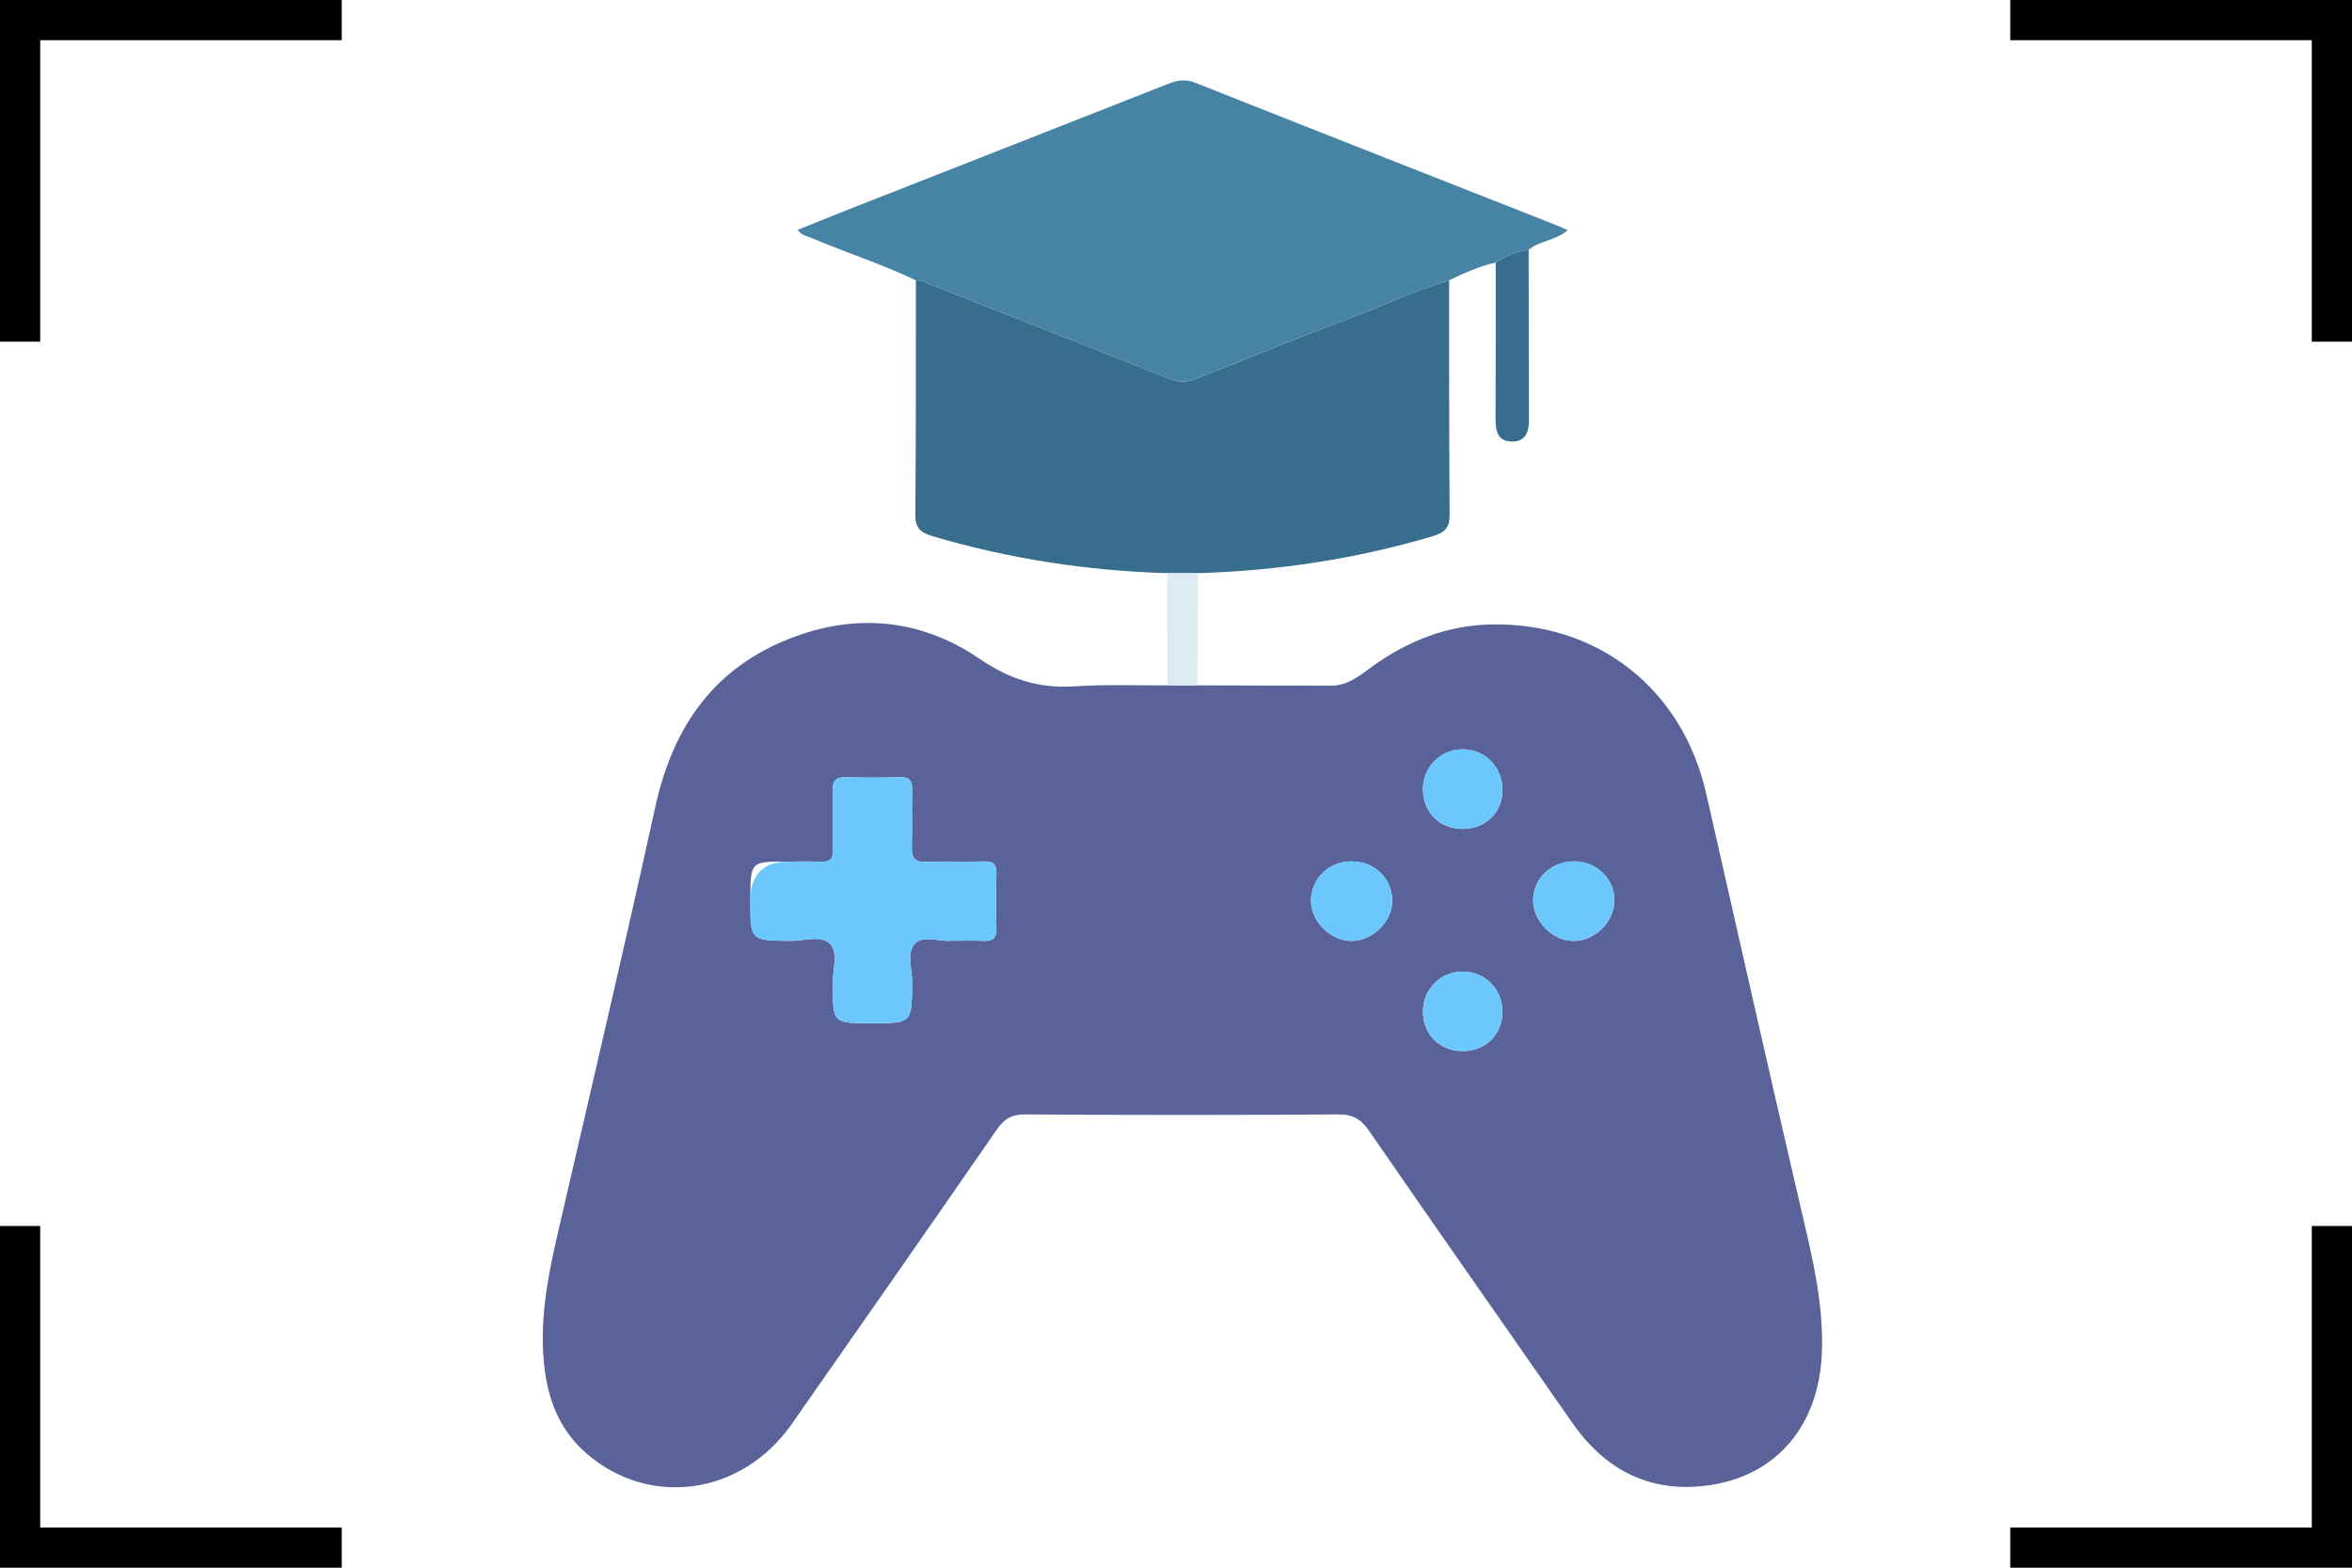 <?xml version="1.0" encoding="UTF-8"?> <svg xmlns="http://www.w3.org/2000/svg" width="117" height="78" viewBox="0 0 117 78" fill="none"><path d="M100 1H116V17" stroke="black" stroke-width="2"></path><path d="M116 61L116 77L100 77" stroke="black" stroke-width="2"></path><path d="M17 1H1V17" stroke="black" stroke-width="2"></path><path d="M1 61L1 77L17 77" stroke="black" stroke-width="2"></path><path d="M89.601 60.191C87.991 53.295 86.444 46.385 84.874 39.478C83.682 34.243 79.439 30.922 74.081 31.072C71.951 31.133 70.049 31.89 68.322 33.12C67.69 33.573 67.082 34.111 66.242 34.114C64.021 34.118 61.8 34.105 59.58 34.099H58.066C56.527 34.109 54.981 34.047 53.45 34.149C51.683 34.267 50.219 33.793 48.731 32.78C45.708 30.72 42.363 30.472 38.993 31.891C35.352 33.427 33.435 36.329 32.6 40.138C31.045 47.226 29.38 54.29 27.747 61.362C27.291 63.334 26.902 65.312 27.022 67.35C27.134 69.243 27.654 70.985 29.14 72.287C32.288 75.044 36.892 74.408 39.378 70.862C42.794 65.985 46.199 61.098 49.587 56.2C49.95 55.676 50.31 55.444 50.983 55.448C56.183 55.483 61.383 55.484 66.584 55.448C67.307 55.444 67.7 55.681 68.101 56.261C71.454 61.121 74.845 65.955 78.219 70.8C79.927 73.25 82.263 74.359 85.208 73.868C88.485 73.322 90.479 70.827 90.627 67.351C90.731 64.899 90.153 62.553 89.601 60.191ZM49.566 46.196C49.576 46.659 49.392 46.833 48.94 46.811C48.435 46.789 47.931 46.807 47.313 46.807C46.776 46.866 45.939 46.524 45.525 46.934C45.075 47.378 45.383 48.23 45.376 48.9C45.353 50.91 45.367 50.91 43.376 50.91C41.386 50.91 41.442 50.91 41.424 48.935C41.418 48.261 41.714 47.404 41.292 46.962C40.864 46.511 39.999 46.822 39.329 46.814C37.327 46.793 37.327 46.807 37.327 44.812C37.327 42.817 37.327 42.869 39.232 42.869C39.762 42.869 40.292 42.848 40.821 42.877C41.275 42.901 41.452 42.748 41.438 42.276C41.41 41.294 41.45 40.308 41.423 39.325C41.409 38.823 41.606 38.656 42.091 38.67C42.974 38.696 43.858 38.702 44.739 38.668C45.252 38.649 45.391 38.849 45.376 39.332C45.345 40.265 45.391 41.199 45.357 42.132C45.338 42.682 45.508 42.904 46.085 42.88C47.042 42.842 48.004 42.889 48.961 42.861C49.426 42.848 49.581 43.012 49.567 43.472C49.54 44.379 49.543 45.289 49.567 46.196H49.566ZM67.249 46.817C66.216 46.824 65.233 45.876 65.216 44.858C65.2 43.736 66.081 42.86 67.229 42.857C68.376 42.854 69.261 43.717 69.257 44.836C69.256 45.848 68.281 46.81 67.249 46.817ZM72.787 52.299C71.621 52.305 70.783 51.475 70.786 50.318C70.787 49.224 71.649 48.352 72.738 48.341C73.864 48.331 74.746 49.215 74.739 50.345C74.73 51.471 73.911 52.291 72.787 52.299ZM72.761 41.242C71.602 41.242 70.772 40.399 70.786 39.238C70.798 38.149 71.678 37.281 72.765 37.284C73.888 37.288 74.746 38.173 74.739 39.322C74.73 40.438 73.9 41.242 72.761 41.242ZM78.239 46.816C77.206 46.789 76.267 45.827 76.266 44.794C76.266 43.7 77.182 42.843 78.339 42.858C79.441 42.872 80.331 43.758 80.311 44.818C80.29 45.892 79.302 46.845 78.239 46.816Z" fill="#596299"></path><path d="M72.112 25.605C72.118 26.265 71.866 26.501 71.269 26.679C67.453 27.811 63.557 28.401 59.584 28.517H58.059C54.087 28.4 50.193 27.804 46.377 26.673C45.778 26.495 45.527 26.264 45.533 25.605C45.567 21.72 45.556 17.835 45.561 13.951C45.659 13.961 45.769 13.951 45.858 13.987C49.954 15.598 54.053 17.206 58.141 18.838C58.621 19.029 59.035 19.032 59.508 18.843C62.1 17.805 64.691 16.761 67.304 15.775C68.9 15.172 70.445 14.434 72.088 13.949C72.091 17.835 72.078 21.72 72.112 25.605Z" fill="#376D8D"></path><path d="M77.986 11.451C77.396 11.975 76.593 11.964 76.041 12.432C75.445 12.508 74.906 12.733 74.406 13.061C73.594 13.252 72.832 13.576 72.088 13.948C70.446 14.433 68.901 15.171 67.304 15.774C64.691 16.76 62.101 17.804 59.509 18.842C59.035 19.032 58.622 19.029 58.142 18.837C54.054 17.205 49.955 15.597 45.859 13.986C45.769 13.95 45.66 13.96 45.561 13.95C43.879 13.14 42.099 12.576 40.387 11.846C40.163 11.75 39.899 11.729 39.676 11.438C40.628 11.056 41.546 10.682 42.468 10.319C47.674 8.274 52.881 6.235 58.083 4.183C58.543 4 58.949 3.915 59.448 4.114C65.394 6.475 71.351 8.813 77.303 11.158C77.513 11.241 77.718 11.335 77.986 11.451Z" fill="#4683A5"></path><path d="M76.059 20.894C76.061 21.477 75.895 21.988 75.193 21.97C74.484 21.95 74.397 21.423 74.398 20.842C74.408 18.249 74.404 15.656 74.406 13.062C74.906 12.734 75.445 12.51 76.041 12.434C76.048 15.253 76.056 18.073 76.059 20.894Z" fill="#376D8D"></path><path d="M59.586 28.516C59.584 30.377 59.583 32.236 59.581 34.097H58.067C58.065 32.236 58.064 30.377 58.06 28.516H59.586Z" fill="#DEEBF2"></path><path d="M47.314 46.806C46.778 46.865 45.941 46.525 45.524 46.934C45.075 47.377 45.383 48.23 45.376 48.901C45.353 50.91 45.368 50.91 43.376 50.91C41.385 50.91 41.442 50.91 41.424 48.935C41.418 48.26 41.714 47.403 41.292 46.961C40.863 46.511 39.999 46.823 39.328 46.815C37.325 46.792 37.325 46.808 37.325 44.811C37.325 43.517 37.96 42.87 39.23 42.87C39.761 42.87 40.291 42.847 40.819 42.876C41.274 42.902 41.45 42.747 41.436 42.276C41.409 41.293 41.447 40.307 41.421 39.324C41.407 38.823 41.605 38.657 42.089 38.671C42.972 38.697 43.856 38.703 44.739 38.669C45.251 38.65 45.391 38.852 45.376 39.333C45.345 40.266 45.391 41.202 45.357 42.135C45.337 42.684 45.508 42.906 46.085 42.882C47.042 42.843 48.002 42.891 48.961 42.864C49.426 42.85 49.581 43.014 49.567 43.474C49.54 44.382 49.543 45.291 49.566 46.2C49.576 46.662 49.394 46.837 48.94 46.815C48.437 46.792 47.931 46.809 47.312 46.809L47.314 46.806Z" fill="#6CC8FC"></path><path d="M78.34 42.856C79.441 42.869 80.333 43.755 80.312 44.817C80.29 45.891 79.303 46.844 78.24 46.815C77.206 46.787 76.268 45.826 76.268 44.791C76.268 43.697 77.182 42.84 78.34 42.856Z" fill="#6CC8FC"></path><path d="M67.231 42.855C68.377 42.852 69.26 43.714 69.259 44.835C69.257 45.847 68.28 46.809 67.249 46.816C66.216 46.822 65.233 45.874 65.216 44.856C65.199 43.735 66.081 42.858 67.229 42.855H67.231Z" fill="#6CC8FC"></path><path d="M72.787 52.296C71.623 52.304 70.783 51.472 70.786 50.316C70.788 49.221 71.649 48.351 72.74 48.34C73.866 48.329 74.748 49.214 74.739 50.344C74.73 51.469 73.911 52.29 72.787 52.297V52.296Z" fill="#6CC8FD"></path><path d="M74.739 39.319C74.73 40.435 73.902 41.24 72.763 41.239C71.604 41.239 70.774 40.396 70.786 39.235C70.798 38.146 71.678 37.278 72.767 37.281C73.89 37.284 74.748 38.17 74.739 39.319Z" fill="#6CC8FC"></path></svg> 